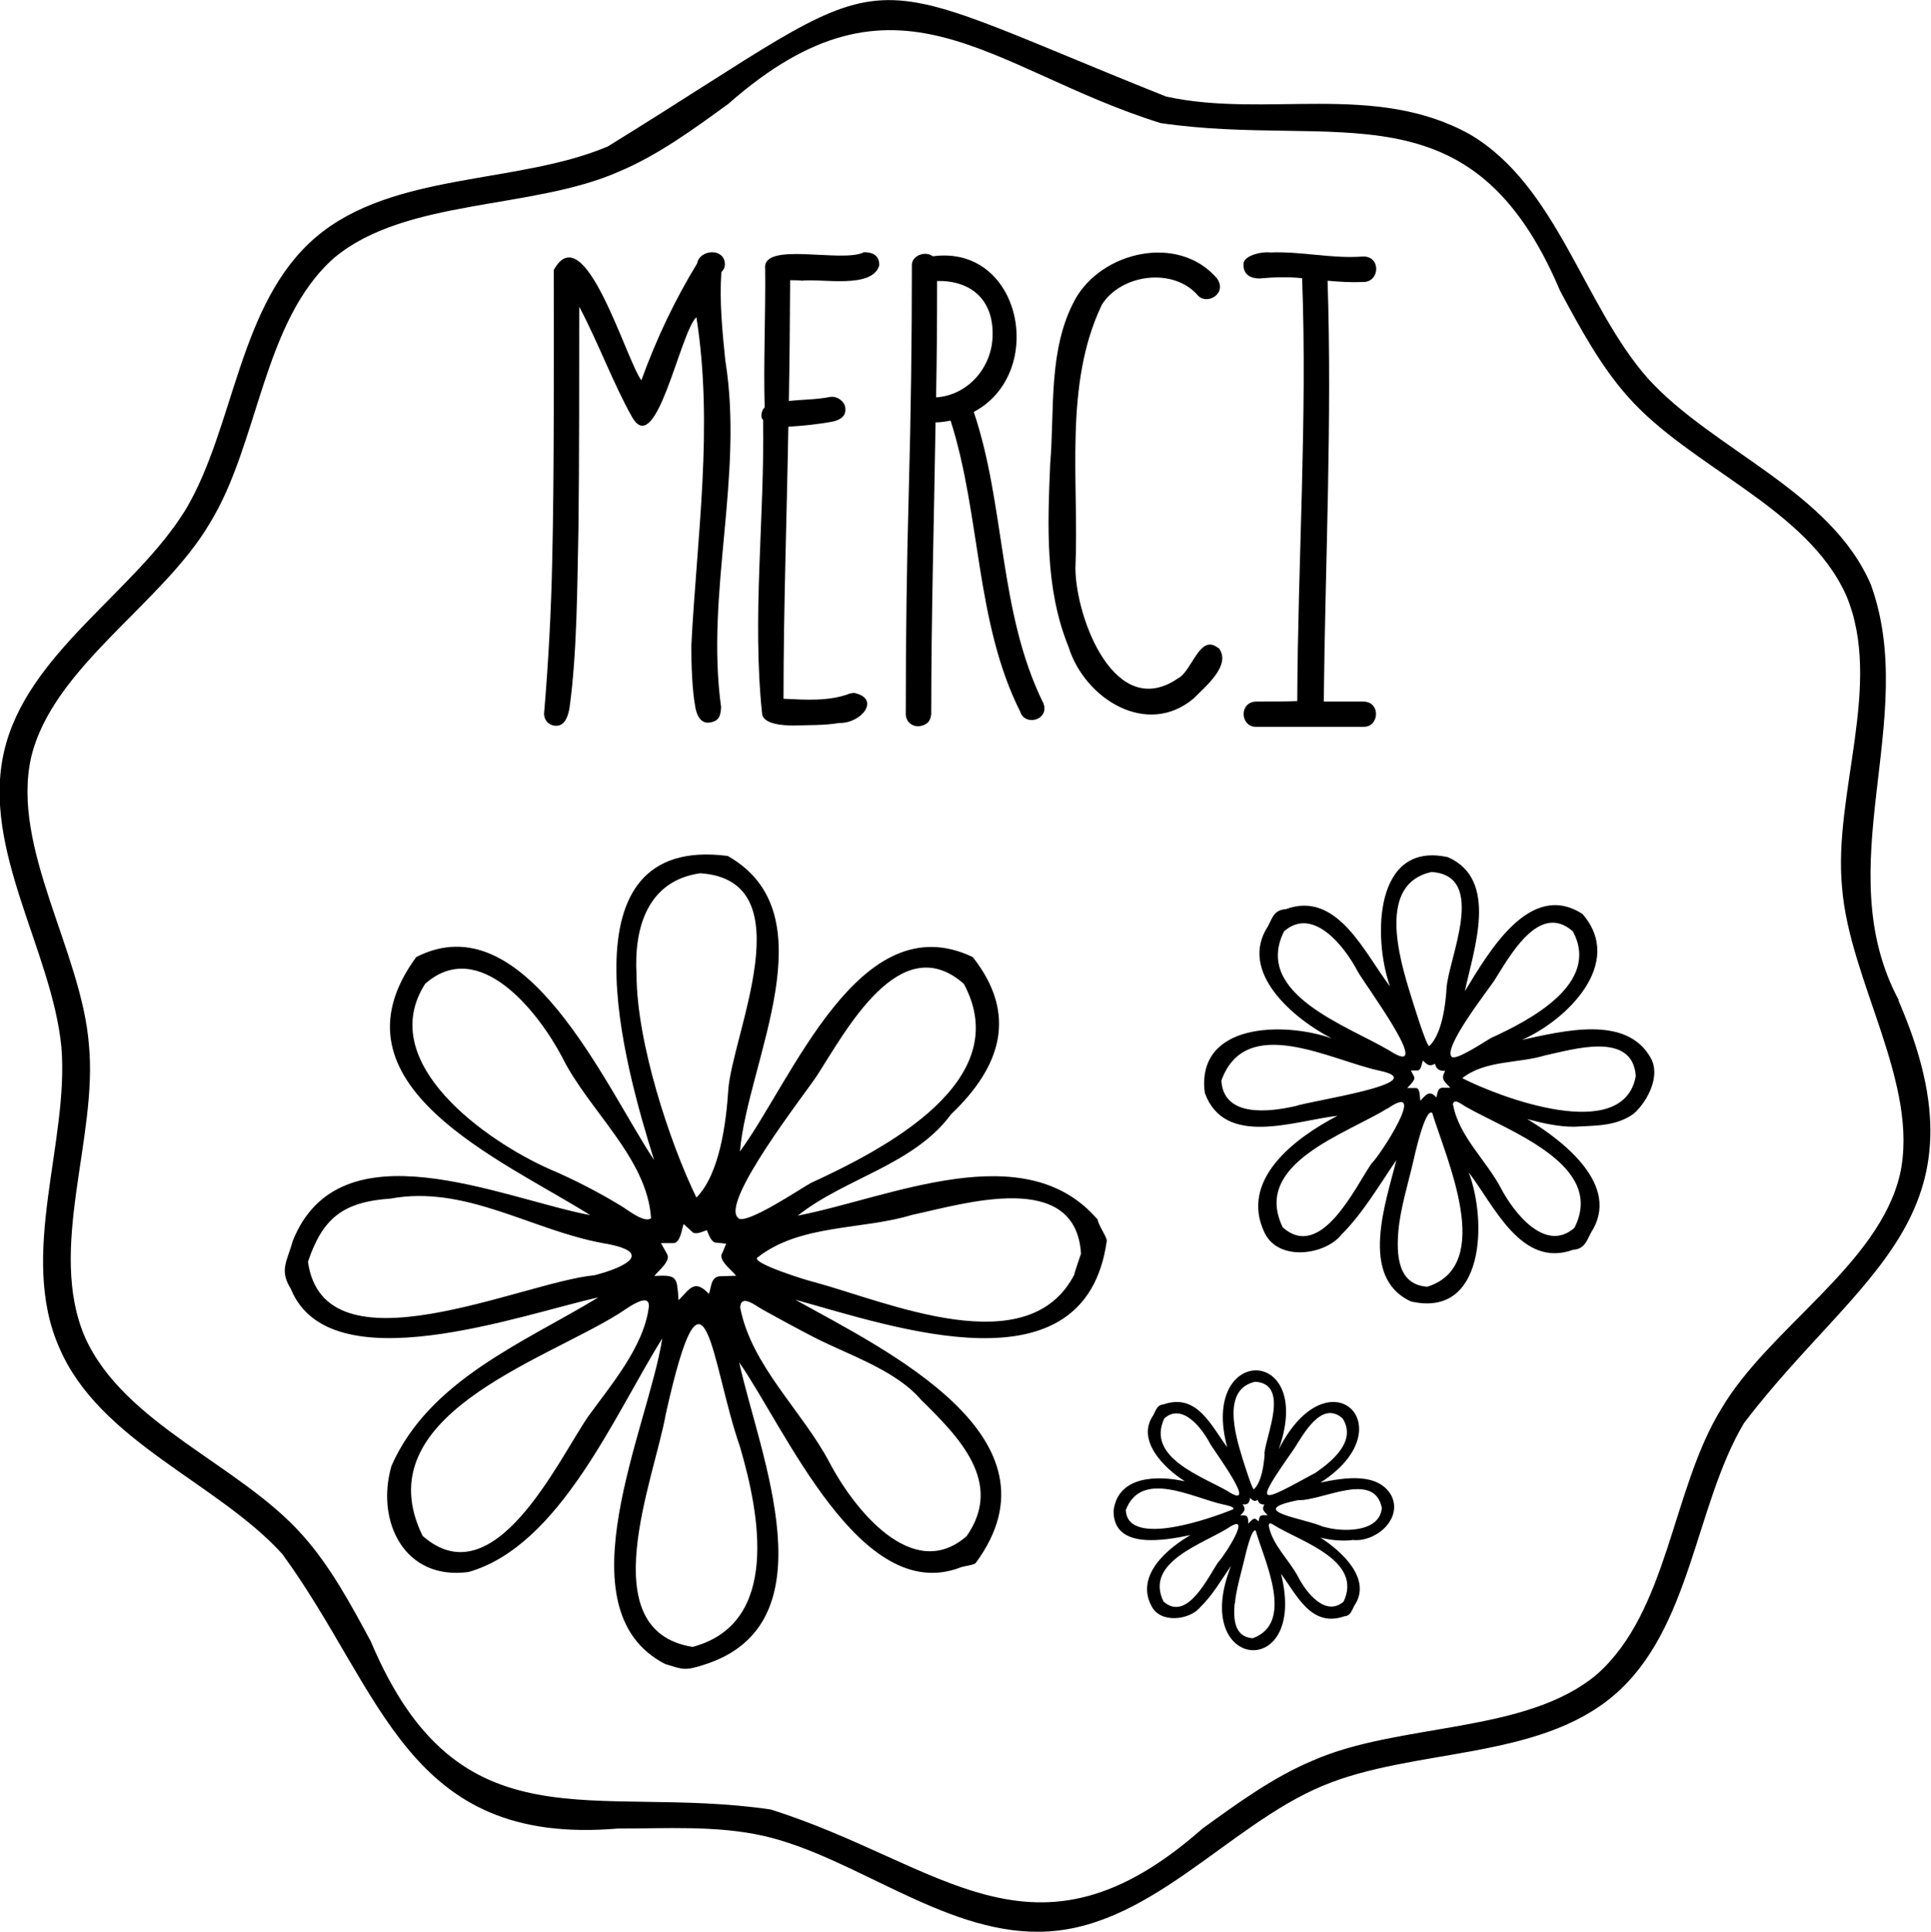 <?xml version="1.0" encoding="UTF-8"?><svg id="b" xmlns="http://www.w3.org/2000/svg" viewBox="0 0 75.81 75.83"><g id="c"><path d="M74.55,39.27c-2.81-5.24.82-11.02-1.1-16.32-1.58-3.68-6.21-5.29-8.75-8.09-2.54-2.87-3.56-7.57-7-9.59-3.73-2.07-7.99-.62-11.92-1.48-13.11-5.23-9.89-5.46-21.92,1.96-3.55,1.5-8.44.99-11.46,3.56-3.04,2.59-3.18,7.45-5.11,10.69-1.99,3.25-6.24,5.64-7.13,9.5-.89,3.85,1.88,7.82,2.25,11.6.31,3.74-1.7,8.15-.08,11.81,1.58,3.68,6.21,5.29,8.75,8.09,3.96,5.41,4.87,11.48,13.17,10.78,1.9,0,3.89-.13,5.74.29,3.52.81,7.01,3.78,10.76,3.76,4.29,0,7.41-4.15,11.16-5.72,3.55-1.5,8.44-.99,11.45-3.56,3.04-2.59,3.18-7.45,5.11-10.69,4.51-5.91,9.77-8.07,6.06-16.59M74.59,46.11c-.84,3.55-5.14,6.02-7.01,9.19-1.95,3.16-2.07,7.94-4.89,10.43-2.79,2.35-7.77,1.88-11.17,3.39-1.53.64-2.94,1.67-4.31,2.66-6.64,5.86-10.23,1.36-16.96-.75-6.94-1.01-12.22,1.64-15.69-6.59-.78-1.45-1.59-2.95-2.66-4.15-2.45-2.79-7.03-4.36-8.57-7.81-1.48-3.47.52-7.81.16-11.48-.29-3.65-3.06-7.72-2.27-11.26.84-3.55,5.14-6.02,7.01-9.19,1.95-3.16,2.07-7.94,4.89-10.43,2.8-2.34,7.77-1.88,11.17-3.38,1.53-.64,2.94-1.67,4.3-2.66,6.65-5.86,10.23-1.36,16.97.75,6.93,1.02,12.21-1.64,15.69,6.59.78,1.45,1.59,2.95,2.66,4.15,2.45,2.78,7.03,4.36,8.57,7.8,1.47,3.47-.52,7.81-.16,11.48.29,3.66,3.06,7.72,2.27,11.26"/><path d="M31.45,11.02c.79-.1,2.81.34,3.07-.61,0-.36-.22-.51-.6-.51-.85.44-4.01-.45-3.88.65.02,1.75-.07,3.73-.02,5.44-.13.12-.18.41-.06.49.06,3.86-.44,7.73-.04,11.54.05.42.85.46,1.25.46.56-.02,1.2,0,1.78-.1.88.02,1.64-.96.58-1.18l-.15.02c-.83.32-1.75.25-2.62.21,0-3.56.13-7.11.19-10.68.54-.03,1.18-.1,1.69-.19.14-.03.55-.11.55-.47.02-.31-.31-.55-.59-.51-.56.11-1.08.1-1.63.16.03-1.57.04-3.15.05-4.74.15,0,.29,0,.44.01"/><path d="M28.48,14.2c-.12-1.17-.24-2.36-.16-3.52.15-.14.15-.29.13-.41-.12-.56-1-.44-1.08.07-.88,1.44-1.61,2.98-2.19,4.59-.61-.82-2.24-6.51-3.44-4.33,0,3.41.02,8.04-.06,11.38-.04,2-.15,4.02-.32,6.03,0,.28.2.48.48.48.38,0,.48-.48.52-.71.3-2.19.3-4.78.35-7.07.03-2.27.03-6.39.03-8.67.74,1.39,1.33,3.01,2.08,4.34.95,1.64,1.87-3.31,2.52-3.93.68,4.31.02,8.6-.2,12.91,0,.67.03,1.73.16,2.41.03.15.12.6.5.6.41-.04.49-.23.51-.61-.62-4.51.89-9.06.17-13.58"/><path d="M40.95,27.58c-1.75-3.56-1.47-7.7-2.72-11.41,2.88-1.53,1.88-6.58-1.61-6.11-.29-.23-.85-.03-.82.38,0,2.96-.04,5.92-.12,8.79-.08,2.86-.12,5.82-.12,8.79,0,.29.21.49.5.49.26-.03.47-.13.5-.49,0-3.84.11-7.6.17-11.44.19,0,.39-.03.59-.07,1.19,3.72.97,7.93,2.74,11.44.16.52,1.02.36.94-.22l-.05-.17ZM38.97,13.13c0,1.25-.93,2.38-2.22,2.47.03-1.52.04-3.04.04-4.57,1.29-.03,2.2.7,2.18,2.1"/><path d="M53.54,27.54h-1.57c.06-5.52.33-11.01.15-16.52.48.04.86.07,1.4.05.67,0,.7-1.04-.03-1-1.22.09-2.39-.21-3.62-.16-.37-.04-1.11.13-1.05.51,0,.15.06.51.63.51.56-.05,1.11-.07,1.67-.01.21,5.47-.17,11.15-.19,16.6-.57.02-.89.02-1.61.02-.69.01-.63,1.01,0,.99,0,0,4.21,0,4.21,0,.62.02.69-.98,0-.99"/><path d="M47.83,25.44c-.73-.59-1.02.89-1.57,1.18-2.48,1.72-4.02-2.33-4.04-4.31.15-3.39-.47-7.21,1.04-10.35.75-1.2,2.82-1.49,3.79-.34.36.35,1.14-.1.73-.69-1.52-1.77-4.54-1.06-5.58.84-1.06,1.96-.79,4.31-.97,6.44-.1,2.42-.21,4.89.72,7.18.63,2.04,3.08,3.58,4.92,2.02.45-.46,1.5-1.31.97-1.98"/><path d="M43.08,47.86c-2.86-3.32-8.15-.84-11.76-.14,1.86-1.48,4.54-1.98,6.02-3.98,1.94-1.85,2.64-3.9.85-6.17-4.44-2.12-7.07,4.81-9.14,7.63.29-3.51,3.56-9.31-.48-11.6-6.65-.86-4.04,8.27-2.89,11.94-1.93-2.91-5.06-10.16-9.34-7.97-3.68,5.03,3.41,7.97,6.83,10.13-3.48-.66-9.84-3.61-11.68,1.02-.21.79-.54,1.12-.07,1.88,1.53,3.75,9.07.99,12.07.33-2.94,1.78-6.64,3.25-8.12,6.61-.63,2.17.5,4.51,3.02,4.17,3.59-1.02,5.73-6.17,7.61-9.17-.54,3.49-4.03,10.64.11,12.78.69.21.76.28,1.53.03,5.06-1.6,2.17-8.25,1.38-11.87,1.82,2.61,4.75,9.53,8.66,8.06.11-.06.58-.1.63-.19,3.62-4.92-3.51-8.34-7.09-10.33,3.89,1.07,11.38,3.72,12.23-2.3.03-.14-.35-.64-.36-.87M23.34,50.06c-2.82.26-10.62,3.96-11.25-.53.58-1.72,1.38-2.35,3.25-2.48,2.94-.54,5.53,1.24,8.33,1.75,2.05.34.92.94-.33,1.26M25.47,51.32c-.2,1.56-1.51,3.08-2.39,4.3-1.2,1.76-3.69,7.14-6.49,4.67-2.28-4.68,4.64-6.82,7.67-8.7.22-.12,1.29-.98,1.21-.26M25.56,47.82c-.26.22-.97-.37-1.19-.49-.85-.52-1.86-1.04-2.78-1.43-2.49-1.1-6.88-4.18-4.9-7.28,2.12-1.87,4.45,1.11,5.38,2.88,1.03,2.08,3.34,3.96,3.49,6.32M24.99,38.28c-.11-1.85.43-3.71,2.5-4,4.14.27,1.24,6.35,1.1,8.53-.08,1.23-.33,3.28-1.25,4.2-1.05-2.16-2.34-6.08-2.35-8.73M25.68,50.1c.14-.2.67-.59.51-.87,0,0-.24-.43-.24-.43h.49c.28-.02.32-.55.4-.75l.36.33c.14.09.4-.04.55-.09.07.16.17.49.37.49,0,0,.39.04.39.04l-.15.36c-.2.28.39.69.54.9l-.64.02c-.37.03-.33.46-.43.69-.57-.6-.75-.19-1.19.25-.07-.89-.02-1.01-.96-.95ZM29.05,56.79c.78,2.65,1.59,6.94-1.86,7.86-3.99-.64-1.5-6.59-1.05-9.15,1.55-6.95,1.76-2.02,2.91,1.29M28.98,47.81c-.73-.6,2.66-4.92,3.09-5.58,1.11-1.71,3.26-5.82,5.77-3.61,2.06,3.83-3.15,6.5-6.01,7.82-.34.18-2.53,1.66-2.85,1.38M31.93,52.48c1.35.7,3.23,1.29,4.24,2.48,1.47,1.44,3.25,3.24,1.78,5.34-2.13,1.87-4.45-1.11-5.38-2.88-1.06-2.02-3.07-3.8-3.51-6.09.02-.56.61-.07.9.09.65.36,1.31.72,1.97,1.06M42.19,50.01c-1.81,3.56-7.37,1.09-10.22.32-.28-.06-2.46-.74-2.24-.96,1.68-1.33,4.12-1.08,6.08-1.68,2.02-.43,6.42-1.81,6.63,1.52-.06.19-.17.49-.26.79"/><path d="M61.79,44.23c.8-.05,1.65,0,2.36-.52.54-.49,1.07-1.5.64-2.21-.96-1.66-3.41-1.03-5.04-.68,1.73-.75,4.06-3,2.38-4.94-2.07-1.34-3.69,1.51-4.62,3.03.34-1.63,1.35-4.37-.66-5.26-2.91-.65-2.95,3.17-2.28,5.07-.99-1.29-2.07-3.78-4.09-3.03-.44.03-.51.29-.7.67-1.18,1.8,1.02,3.64,2.5,4.4-1.88-.66-5.33-.61-4.98,2.14.78,2.16,3.53,1.09,5.21.9-1.69.88-3.86,2.52-2.86,4.6.56,1.14,2.39.86,3.02.06.84-.84,1.48-1.94,2.15-2.92-.4,1.63-1.49,4.61.58,5.55,2.9.66,2.98-3.19,2.26-5.07,1,1.3,2.06,3.78,4.1,3.04.43-.03.52-.31.7-.67,1.2-1.84-1.07-3.6-2.5-4.46.6.16,1.21.3,1.84.3ZM50.86,43.42c-1.02.23-2.82.46-2.91-1,.96-2.67,4.31-.79,6.21-.39,2.21.47-2.77,1.19-3.3,1.39M54.47,43.52c1.64-1.14-.27,1.82-.63,2.16-.65.95-1.98,3.83-3.48,2.5-1.22-2.51,2.49-3.66,4.11-4.67M54.53,41.23c-1.62-.96-5.34-2.21-4.12-4.67,1.14-1,2.38.6,2.88,1.55.22.44,3.16,4.37,1.24,3.12M57,41.49c-.39-.32,1.43-2.64,1.66-2.99.59-.92,1.75-3.12,3.09-1.94,1.1,2.05-1.69,3.49-3.22,4.19-.18.1-1.36.89-1.53.74M55.25,42.71c.07-.1.35-.31.26-.46,0,0-.12-.23-.12-.23h.26c.15,0,.17-.29.21-.39.17.16.24.25.48.13.05.23.19.28.4.28-.2.33-.02.42.2.66h-.33c-.19.03-.17.25-.22.38-.27-.31-.41-.1-.63.13-.02-.12,0-.48-.16-.5,0,0-.34,0-.34,0ZM56.79,38.81c-.04.66-.18,1.76-.67,2.25-.1.1-.68-1.82-.74-2.01-.46-1.48-1.3-4.36.82-4.82,2.22.14.66,3.4.59,4.57M54.9,48.32c.08-.89.38-1.85.58-2.71.04-.18.47-2.15.75-1.92.55,1.81,2.47,5.97-.19,6.82-1.17-.07-1.22-1.26-1.14-2.19M57.04,43.38c.01-.3.33-.04.48.05,1.64.95,5.56,2.28,4.29,4.77-1.14,1-2.38-.6-2.88-1.55-.57-1.09-1.65-2.04-1.88-3.27M57.4,42.33c.9-.72,2.21-.58,3.26-.9,1.08-.23,3.44-.97,3.56.81-.48,2.69-5.38.82-6.82.08"/><path d="M53.09,60.45c.89.11,1.97-.79,1.55-1.71-.5-.96-1.86-.74-2.8-.54,3.39-2.17.32-5.16-1.64-1.3,1.46-4.11-3.12-4.14-2.02-.09-.62-.82-1.18-2.14-2.5-1.68-.25.02-.29.21-.4.42-.69.99.43,2.09,1.24,2.6-1.08-.24-2.62-.22-2.8,1.14-.03,1.56,2,1.18,3.02.97-.87.5-2.17,1.56-1.54,2.77.35.73,1.53.56,1.93.05.48-.46.82-1.07,1.2-1.61-1.65,4.14,3.04,4.57,1.96.3,0,0,0,.01.01.02.61.82,1.18,2.11,2.47,1.66.25-.02.29-.21.4-.42.71-1.04-.5-2.14-1.33-2.67.4.1.81.14,1.23.1ZM44.19,59.3c.6-1.65,2.66-.49,3.84-.24.05.01.48.09.38.19-.81.33-4.11,1.52-4.21.05M48.22,59.98c1-.68-.16,1.11-.39,1.34-.4.58-1.22,2.37-2.15,1.55-.76-1.55,1.54-2.26,2.54-2.89M48.26,58.57c-1.02-.6-3.28-1.34-2.55-2.89.7-.62,1.47.37,1.78.96.15.29,1.94,2.66.76,1.93M51.69,57.79c-2.28,1.24-2.53,1.43-.89-.91.37-.57,1.08-1.93,1.91-1.2.55.86-.36,1.65-1.03,2.11M49.55,59.49c-.12,0-.11.15-.14.23l-.11-.09c-.11-.06-.22.12-.29.18-.01-.28-.02-.35-.32-.32.15-.15.25-.24.09-.44.22.03.26-.05.3-.25.1.1.16.16.3.08.03.14.13.18.26.18-.13.2,0,.28.13.42h-.21ZM49.65,57.07c-.03.41-.11,1.09-.42,1.39-.06.06-.42-1.12-.46-1.24-.28-.92-.8-2.69.51-2.98,1.37.09.41,2.11.36,2.83M48.48,62.95c.05-.55.23-1.14.36-1.68.03-.11.29-1.33.46-1.18.33,1.16,1.55,3.62-.12,4.22-.73-.05-.76-.78-.71-1.35M49.81,59.89c0-.19.2-.02.29.03,1.05.62,3.4,1.36,2.65,2.95-.71.62-1.48-.37-1.78-.96-.35-.67-1.02-1.26-1.16-2.02M51.96,59.94c-.72-.34-3.15-.62-1-1.05.96.03,2.99-1.17,3.29.3-.08.99-1.58.96-2.29.74"/></g></svg>